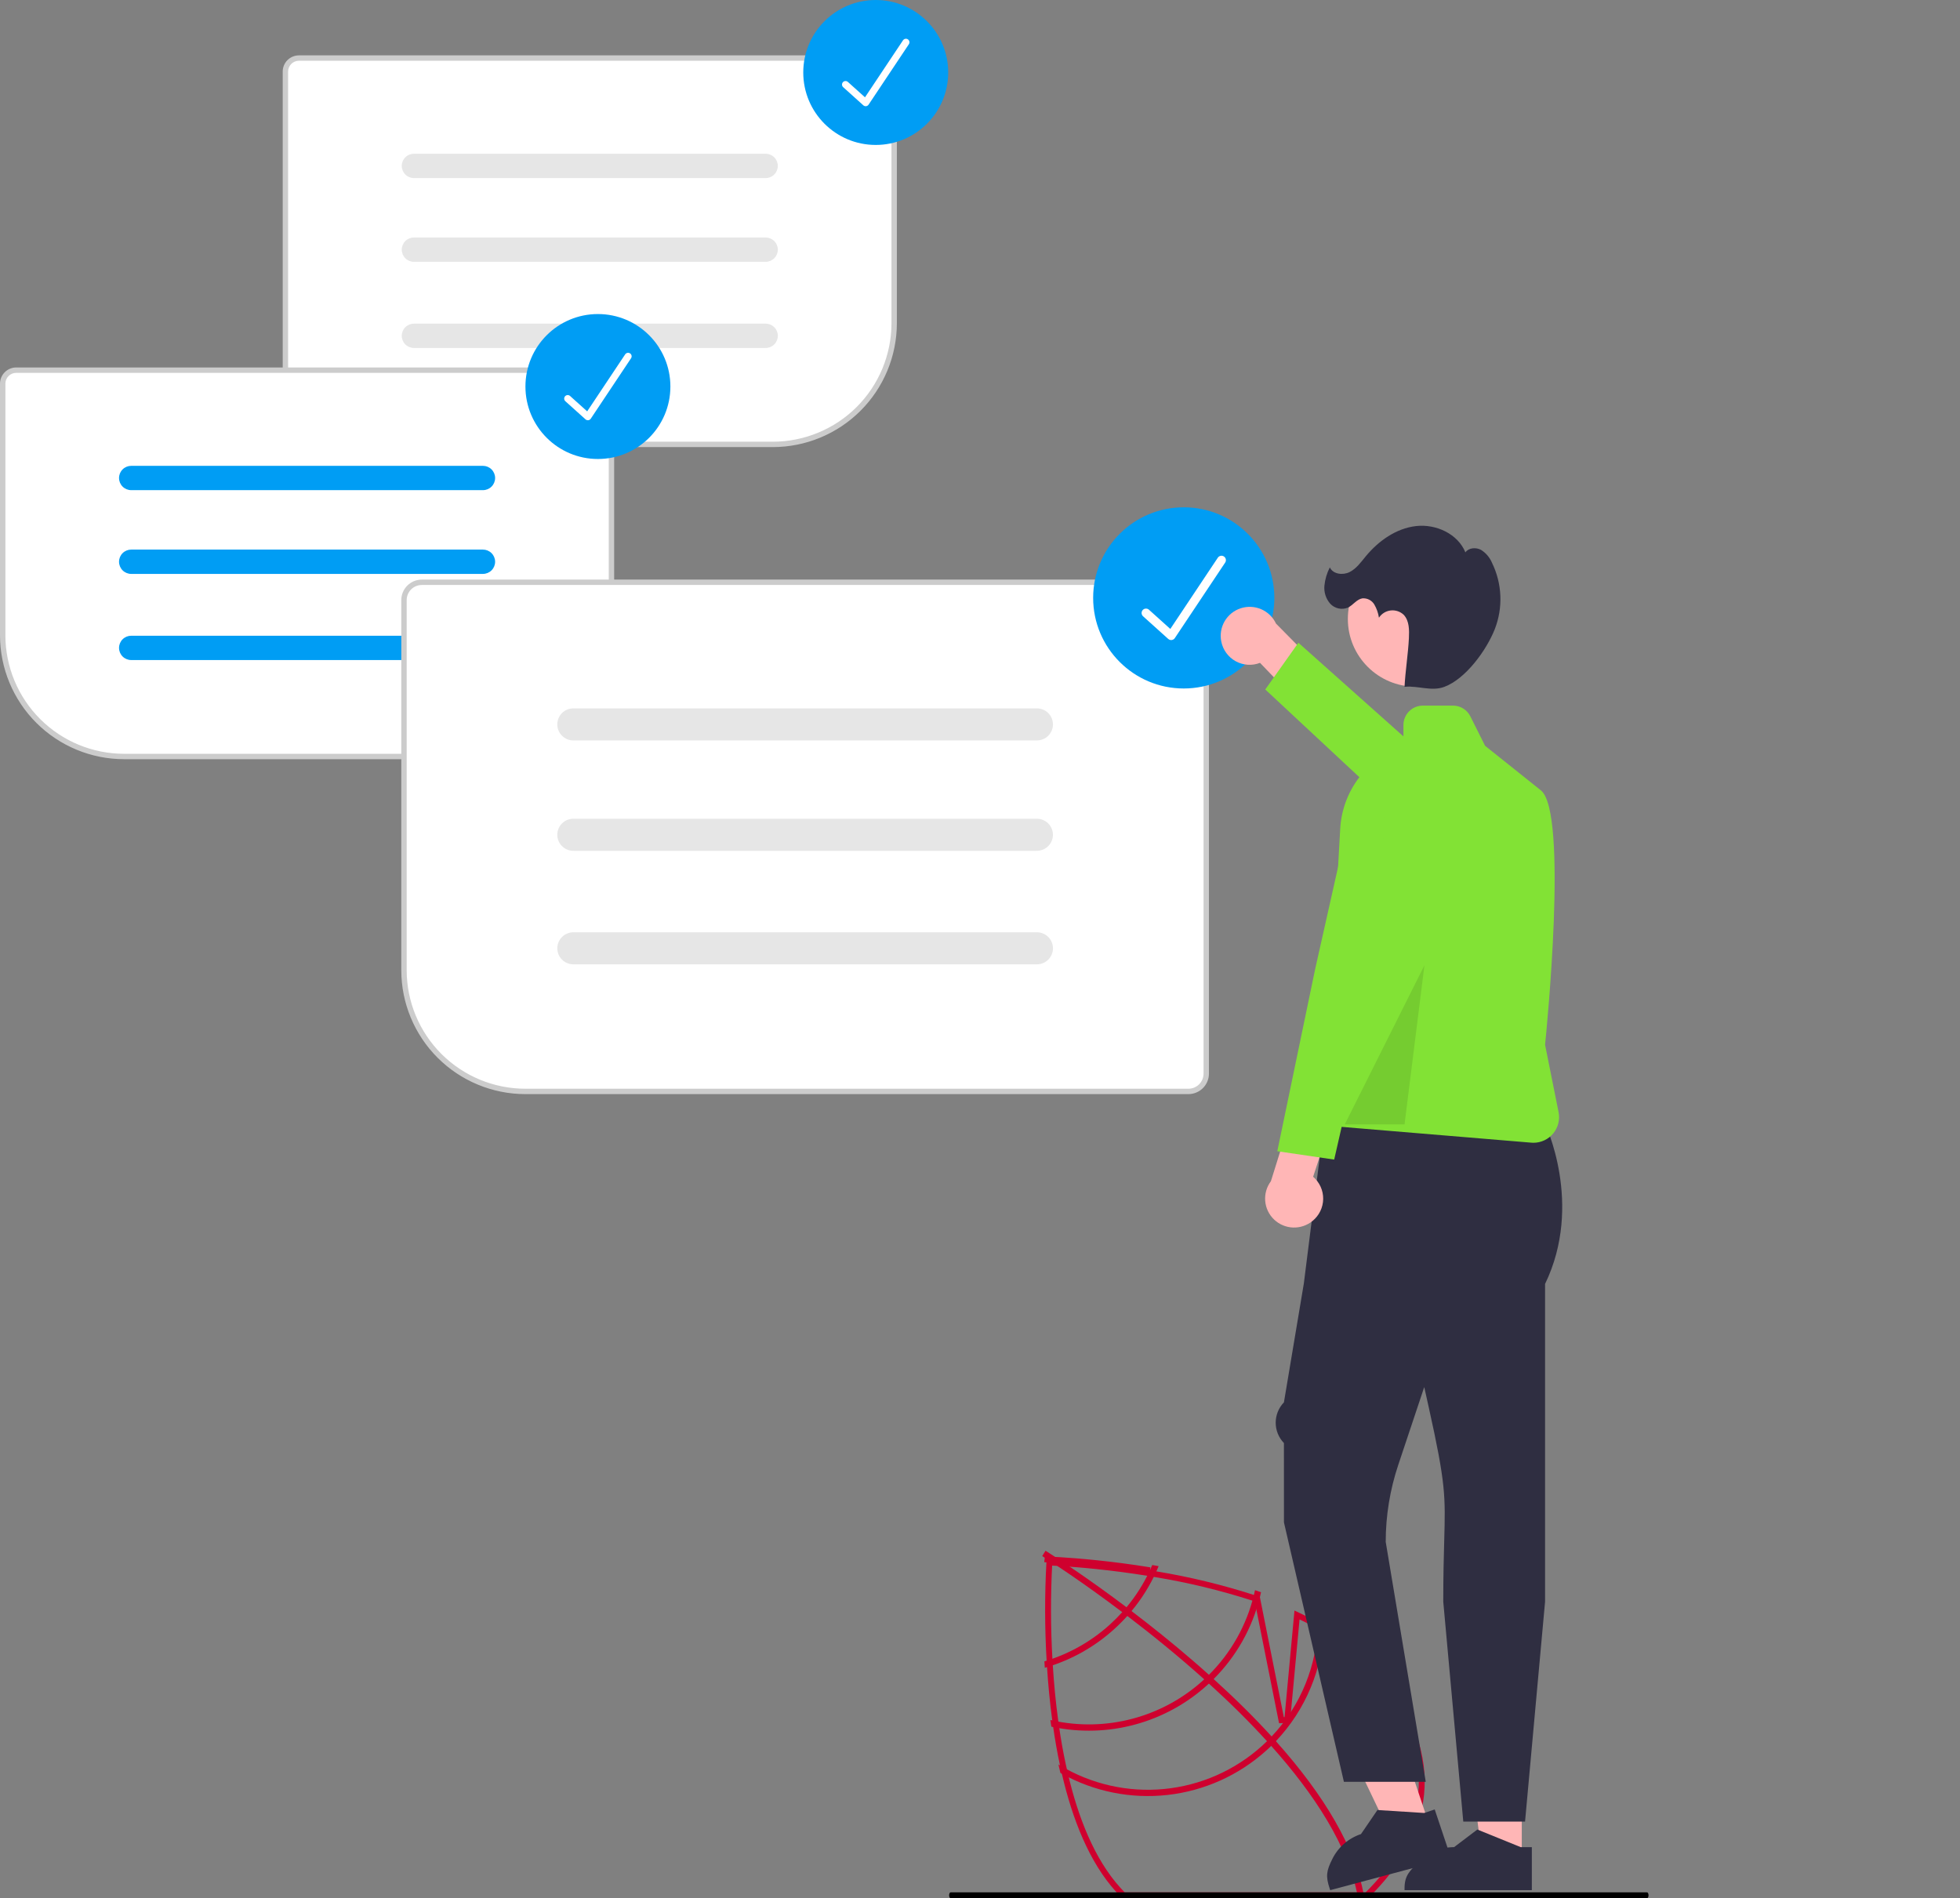 <svg width="667" height="646" viewBox="0 0 667 646" fill="none" xmlns="http://www.w3.org/2000/svg">
<rect x="0" y="0" width="667" height="646" fill="#808080" stroke="none"/>
<g clip-path="url(#clip0_1_2)">
<path d="M466.996 643.13L466.994 643.132C466.399 643.757 465.782 644.378 465.151 645.002H382.294C381.715 644.401 381.141 643.786 380.567 643.151L380.551 643.133L380.546 643.128L380.542 643.124C380.536 643.117 380.524 643.103 380.51 643.087C380.501 643.077 380.488 643.063 380.473 643.047C371.555 633.173 365.883 618.751 362.331 603.404L362.331 603.404L362.328 603.391C362.103 602.474 361.904 601.545 361.702 600.591L361.701 600.588C360.771 596.281 360.013 591.925 359.392 587.601L359.392 587.598C359.281 586.845 359.173 586.106 359.083 585.369L359.083 585.369L359.081 585.356C358.241 579.144 357.674 573.03 357.308 567.287C357.272 566.703 357.236 566.13 357.2 565.561C357.19 565.407 357.181 565.253 357.171 565.1C356.52 553.993 356.496 542.86 357.098 531.751C357.875 531.787 359.091 531.846 360.682 531.94C366.65 532.305 377.918 533.219 391.168 535.374C391.887 535.492 392.616 535.619 393.351 535.747L393.351 535.747L393.36 535.749C404.554 537.596 415.595 540.266 426.395 543.738C426.752 543.858 427.085 543.971 427.419 544.085C427.568 544.135 427.717 544.186 427.868 544.237L436.085 585.411L438.061 585.308L441.381 549.597C443.655 550.653 445.87 551.767 448.006 552.944L448.006 552.944C448.715 553.335 449.405 553.725 450.084 554.122L450.09 554.126L450.097 554.13C455.858 557.39 461.087 561.507 465.606 566.341C479.125 581.304 484.339 595.358 483.794 608.17C483.249 620.998 476.925 632.767 466.996 643.13ZM356.475 530.731L356.476 530.722C356.507 530.723 356.541 530.725 356.578 530.727C357.244 530.756 358.679 530.82 360.742 530.942C366.733 531.308 378.036 532.225 391.33 534.387L356.475 530.731Z" stroke="#CF002E" stroke-width="2"/>
<path d="M432.742 590.95L434.193 592.555C450.963 611.298 460.972 628.695 464.055 644.519C464.104 644.749 464.138 644.978 464.187 645.208L463.114 645.411L462.08 645.593C458.933 628.341 447.216 610.508 432.593 594.156C432.127 593.625 431.653 593.085 431.164 592.56C424.912 585.692 418.191 579.104 411.395 572.944C410.873 572.462 410.336 571.98 409.799 571.498C400.786 563.413 391.719 556.099 383.632 549.934C383.062 549.495 382.485 549.064 381.915 548.641C368.184 538.261 357.531 531.381 355.157 529.873C354.871 529.684 354.709 529.585 354.672 529.56L355.234 528.664L355.235 528.649L355.805 527.746C355.841 527.771 356.386 528.102 357.37 528.743C361.066 531.122 371 537.67 383.358 546.979C383.913 547.401 384.491 547.833 385.061 548.271C391.628 553.267 398.811 558.992 406.065 565.259C407.89 566.83 409.669 568.399 411.403 569.966C411.948 570.441 412.485 570.923 413.007 571.404C420.354 578.062 426.933 584.578 432.742 590.95Z" fill="#CF002E"/>
<path d="M392.118 532.607C391.87 533.203 391.604 533.798 391.329 534.385C389.233 538.913 386.553 543.148 383.356 546.982C382.888 547.532 382.411 548.09 381.916 548.64C380.576 550.115 379.151 551.541 377.64 552.919C371.459 558.506 364.133 562.683 356.172 565.158C355.915 565.241 355.667 565.323 355.41 565.397C355.456 566.12 355.502 566.835 355.548 567.577C355.805 567.504 356.053 567.431 356.309 567.348C364.757 564.805 372.532 560.417 379.072 554.504C380.671 553.061 382.193 551.535 383.632 549.932C384.127 549.391 384.604 548.833 385.063 548.274C388.481 544.172 391.327 539.626 393.522 534.76C393.779 534.174 394.035 533.588 394.283 532.992C393.549 532.864 392.825 532.736 392.118 532.607Z" fill="#CF002E"/>
<path d="M427.089 541.164C426.978 541.705 426.85 542.245 426.712 542.786C424.225 553.085 418.928 562.494 411.409 569.968C410.886 570.49 410.354 571.003 409.804 571.498C409.647 571.654 409.473 571.819 409.308 571.965C402.468 578.131 394.252 582.575 385.344 584.927C376.435 587.28 367.093 587.472 358.095 585.488C357.884 585.451 357.664 585.396 357.453 585.35C357.563 586.102 357.664 586.862 357.783 587.613C357.994 587.659 358.196 587.705 358.407 587.741C367.633 589.648 377.179 589.356 386.271 586.89C395.364 584.425 403.746 579.855 410.739 573.55C410.96 573.349 411.189 573.156 411.4 572.946C411.95 572.432 412.483 571.919 413.015 571.406C420.709 563.718 426.15 554.074 428.749 543.519C428.887 542.969 429.015 542.419 429.135 541.87C428.455 541.631 427.777 541.393 427.089 541.164Z" fill="#CF002E"/>
<path d="M448.485 550.52C448.493 551.033 448.493 551.555 448.485 552.068C448.331 566.547 442.708 580.433 432.741 590.949C432.227 591.499 431.695 592.031 431.163 592.562C430.585 593.121 430.007 593.68 429.41 594.211C420.181 602.517 408.522 607.642 396.154 608.828C383.786 610.014 371.364 607.199 360.72 600.798C360.537 600.703 360.36 600.599 360.188 600.487C360.408 601.458 360.628 602.411 360.867 603.363C361.031 603.455 361.187 603.547 361.353 603.629C372.305 609.727 384.893 612.252 397.354 610.849C409.815 609.446 421.524 604.185 430.842 595.805C431.438 595.265 432.034 594.724 432.594 594.156C433.144 593.634 433.667 593.102 434.19 592.553C444.299 581.907 450.134 567.922 450.586 553.259C450.604 552.764 450.613 552.269 450.613 551.775C449.916 551.344 449.2 550.932 448.485 550.52Z" fill="#CF002E"/>
<path d="M263.003 151.695H101.726C100.384 151.694 99.097 151.161 98.148 150.213C97.199 149.265 96.666 147.98 96.664 146.64V24.356C96.665 23.016 97.199 21.731 98.148 20.783C99.097 19.835 100.384 19.302 101.726 19.301H299.686C301.028 19.302 302.315 19.835 303.264 20.783C304.213 21.731 304.747 23.016 304.748 24.356V110.01C304.736 121.062 300.333 131.657 292.508 139.472C284.682 147.287 274.071 151.683 263.003 151.695Z" fill="white"/>
<path d="M263.005 152.154H101.728C100.264 152.153 98.861 151.571 97.826 150.538C96.791 149.504 96.209 148.103 96.207 146.641V24.357C96.209 22.895 96.791 21.494 97.826 20.461C98.861 19.427 100.264 18.846 101.728 18.844H299.688C301.151 18.845 302.555 19.427 303.59 20.46C304.625 21.494 305.207 22.895 305.208 24.357V110.011C305.196 121.184 300.745 131.896 292.833 139.797C284.921 147.697 274.194 152.142 263.005 152.154ZM101.728 20.676C100.751 20.677 99.814 21.066 99.123 21.756C98.432 22.446 98.043 23.381 98.042 24.357V146.641C98.043 147.617 98.432 148.553 99.123 149.243C99.814 149.933 100.751 150.321 101.728 150.322H263.005C273.708 150.31 283.969 146.059 291.537 138.502C299.105 130.945 303.361 120.698 303.374 110.011V24.357C303.372 23.381 302.984 22.446 302.293 21.756C301.602 21.066 300.665 20.677 299.688 20.676H101.728Z" fill="#CCCCCC"/>
<path d="M260.559 60.599H140.862C139.763 60.599 138.709 60.163 137.932 59.387C137.155 58.611 136.719 57.559 136.719 56.462C136.719 55.364 137.155 54.312 137.932 53.536C138.709 52.76 139.763 52.324 140.862 52.324H260.559C261.656 52.326 262.709 52.763 263.484 53.538C264.26 54.314 264.696 55.365 264.696 56.462C264.696 57.558 264.26 58.609 263.484 59.385C262.709 60.161 261.656 60.597 260.559 60.599Z" fill="#E6E6E6"/>
<path d="M260.559 89.101H140.862C139.763 89.101 138.709 88.665 137.932 87.889C137.155 87.113 136.719 86.061 136.719 84.964C136.719 83.866 137.155 82.814 137.932 82.038C138.709 81.262 139.763 80.826 140.862 80.826H260.559C261.657 80.826 262.711 81.262 263.488 82.038C264.265 82.814 264.702 83.866 264.702 84.964C264.702 86.061 264.265 87.113 263.488 87.889C262.711 88.665 261.657 89.101 260.559 89.101Z" fill="#E6E6E6"/>
<path d="M260.559 118.417H140.862C139.763 118.417 138.709 117.982 137.932 117.206C137.155 116.43 136.719 115.377 136.719 114.28C136.719 113.183 137.155 112.13 137.932 111.354C138.709 110.578 139.763 110.143 140.862 110.143H260.559C261.657 110.143 262.711 110.578 263.488 111.354C264.265 112.13 264.702 113.183 264.702 114.28C264.702 115.377 264.265 116.43 263.488 117.206C262.711 117.982 261.657 118.417 260.559 118.417Z" fill="#E6E6E6"/>
<path d="M203.475 257.905H42.198C31.13 257.892 20.52 253.496 12.694 245.682C4.868 237.867 0.466 227.271 0.453 216.219V130.565C0.455 129.225 0.989 127.94 1.938 126.992C2.887 126.044 4.174 125.511 5.516 125.51H203.475C204.817 125.511 206.104 126.044 207.053 126.992C208.002 127.94 208.536 129.225 208.538 130.565V252.849C208.536 254.189 208.002 255.474 207.053 256.422C206.104 257.37 204.817 257.903 203.475 257.905Z" fill="white"/>
<path d="M203.481 258.364H42.203C31.014 258.351 20.287 253.907 12.375 246.006C4.463 238.106 0.013 227.394 0 216.221V130.566C0.002 129.104 0.584 127.703 1.619 126.669C2.654 125.636 4.058 125.054 5.521 125.053H203.481C204.944 125.054 206.348 125.636 207.383 126.669C208.418 127.703 209 129.104 209.002 130.566V252.85C209 254.312 208.418 255.713 207.383 256.747C206.348 257.781 204.944 258.362 203.481 258.364ZM5.521 126.885C4.544 126.886 3.607 127.274 2.916 127.965C2.225 128.655 1.836 129.59 1.835 130.566V216.221C1.847 226.908 6.104 237.154 13.672 244.711C21.24 252.268 31.501 256.519 42.203 256.531H203.481C204.458 256.53 205.395 256.142 206.086 255.452C206.777 254.762 207.166 253.826 207.167 252.85V130.566C207.166 129.59 206.777 128.655 206.086 127.965C205.395 127.274 204.458 126.886 203.481 126.885H5.521Z" fill="#CCCCCC"/>
<path d="M164.348 166.808H44.651C43.552 166.808 42.498 166.372 41.721 165.596C40.944 164.82 40.508 163.768 40.508 162.671C40.508 161.573 40.944 160.521 41.721 159.745C42.498 158.969 43.552 158.533 44.651 158.533H164.348C165.447 158.533 166.5 158.969 167.277 159.745C168.054 160.521 168.491 161.573 168.491 162.671C168.491 163.768 168.054 164.82 167.277 165.596C166.5 166.372 165.447 166.808 164.348 166.808Z" fill="#009DF4"/>
<path d="M164.348 195.31H44.651C43.552 195.31 42.498 194.874 41.721 194.098C40.944 193.322 40.508 192.27 40.508 191.173C40.508 190.075 40.944 189.023 41.721 188.247C42.498 187.471 43.552 187.035 44.651 187.035H164.348C165.447 187.035 166.5 187.471 167.277 188.247C168.054 189.023 168.491 190.075 168.491 191.173C168.491 192.27 168.054 193.322 167.277 194.098C166.5 194.874 165.447 195.31 164.348 195.31Z" fill="#009DF4"/>
<path d="M164.348 224.626H44.651C43.552 224.626 42.498 224.191 41.721 223.415C40.944 222.639 40.508 221.586 40.508 220.489C40.508 219.392 40.944 218.339 41.721 217.563C42.498 216.787 43.552 216.352 44.651 216.352H164.348C165.447 216.352 166.5 216.787 167.277 217.563C168.054 218.339 168.491 219.392 168.491 220.489C168.491 221.586 168.054 222.639 167.277 223.415C166.5 224.191 165.447 224.626 164.348 224.626Z" fill="#009DF4"/>
<path d="M404.423 371.889H178.76C167.693 371.876 157.082 367.48 149.256 359.666C141.43 351.851 137.028 341.255 137.016 330.203V204.22C137.018 202.492 137.706 200.836 138.929 199.614C140.153 198.392 141.811 197.705 143.541 197.703H404.423C406.154 197.705 407.812 198.392 409.035 199.614C410.259 200.836 410.947 202.492 410.949 204.22V365.372C410.947 367.099 410.259 368.756 409.036 369.977C407.812 371.199 406.154 371.886 404.423 371.889Z" fill="white"/>
<path d="M404.429 372.346H178.766C167.577 372.333 156.85 367.889 148.938 359.988C141.026 352.088 136.575 341.376 136.562 330.203V204.219C136.565 202.37 137.301 200.597 138.611 199.289C139.92 197.982 141.695 197.246 143.547 197.244H404.429C406.281 197.246 408.056 197.982 409.365 199.289C410.675 200.597 411.411 202.37 411.413 204.219V365.371C411.411 367.22 410.675 368.993 409.365 370.3C408.056 371.608 406.281 372.344 404.429 372.346ZM143.547 199.076C142.182 199.078 140.873 199.62 139.907 200.584C138.942 201.548 138.399 202.855 138.397 204.219V330.203C138.41 340.89 142.666 351.136 150.234 358.693C157.802 366.25 168.063 370.501 178.766 370.513H404.429C405.794 370.512 407.103 369.969 408.069 369.005C409.034 368.041 409.577 366.734 409.578 365.371V204.219C409.577 202.855 409.034 201.548 408.068 200.584C407.103 199.62 405.794 199.078 404.429 199.076H143.547Z" fill="#CCCCCC"/>
<path d="M352.859 251.979H195.116C194.398 251.98 193.687 251.84 193.024 251.566C192.361 251.293 191.758 250.891 191.25 250.385C190.742 249.878 190.34 249.277 190.065 248.615C189.79 247.953 189.648 247.243 189.648 246.527C189.648 245.81 189.79 245.101 190.065 244.439C190.34 243.777 190.742 243.175 191.25 242.669C191.758 242.162 192.361 241.761 193.024 241.487C193.687 241.214 194.398 241.073 195.116 241.074H352.859C353.576 241.073 354.287 241.214 354.95 241.487C355.614 241.761 356.216 242.162 356.724 242.669C357.232 243.175 357.635 243.777 357.91 244.439C358.184 245.101 358.326 245.81 358.326 246.527C358.326 247.243 358.184 247.953 357.91 248.615C357.635 249.277 357.232 249.878 356.724 250.385C356.216 250.891 355.614 251.293 354.95 251.566C354.287 251.84 353.576 251.98 352.859 251.979Z" fill="#E6E6E6"/>
<path d="M352.859 289.542H195.116C194.398 289.543 193.687 289.402 193.024 289.129C192.361 288.855 191.758 288.454 191.25 287.947C190.742 287.441 190.34 286.839 190.065 286.177C189.79 285.515 189.648 284.806 189.648 284.089C189.648 283.373 189.79 282.663 190.065 282.001C190.34 281.339 190.742 280.738 191.25 280.231C191.758 279.725 192.361 279.323 193.024 279.05C193.687 278.776 194.398 278.636 195.116 278.637H352.859C354.307 278.637 355.696 279.211 356.72 280.234C357.744 281.256 358.319 282.643 358.319 284.089C358.319 285.535 357.744 286.922 356.72 287.945C355.696 288.967 354.307 289.542 352.859 289.542Z" fill="#E6E6E6"/>
<path d="M352.859 328.178H195.117C193.668 328.178 192.28 327.604 191.256 326.581C190.232 325.559 189.656 324.172 189.656 322.726C189.656 321.28 190.232 319.893 191.256 318.87C192.28 317.848 193.668 317.273 195.117 317.273H352.859C353.577 317.273 354.288 317.413 354.951 317.686C355.614 317.96 356.217 318.362 356.725 318.868C357.233 319.374 357.635 319.976 357.91 320.638C358.185 321.3 358.327 322.009 358.327 322.726C358.327 323.443 358.185 324.152 357.91 324.814C357.635 325.476 357.233 326.078 356.725 326.584C356.217 327.09 355.614 327.492 354.951 327.765C354.288 328.039 353.577 328.179 352.859 328.178Z" fill="#E6E6E6"/>
<path d="M402.836 234.303C419.863 234.303 433.665 220.5 433.665 203.473C433.665 186.447 419.863 172.644 402.836 172.644C385.81 172.644 372.007 186.447 372.007 203.473C372.007 220.5 385.81 234.303 402.836 234.303Z" fill="#009DF4"/>
<path d="M415.682 190.628L398.554 216.319L389.99 208.611" stroke="white" stroke-width="3" stroke-linecap="round" stroke-linejoin="round"/>
<path d="M486.39 621.031L473.647 625.287L451.145 578.23L469.953 571.949L486.39 621.031Z" fill="#FFB6B6"/>
<path d="M493.767 632.28L452.678 643.254L452.504 642.735C451.076 638.469 451.396 636.651 453.407 632.626C454.39 630.644 455.757 628.876 457.429 627.425C459.101 625.974 461.045 624.868 463.148 624.172L463.149 624.172L468.75 615.979L484.658 616.989L488.245 615.791L493.767 632.28Z" fill="#2F2E41"/>
<path d="M517.872 632.996H504.436L498.043 581.242L517.875 581.243L517.872 632.996Z" fill="#FFB6B6"/>
<path d="M521.295 643.254L477.969 643.253V642.705C477.969 638.207 479.723 636.727 482.909 633.547C484.471 631.978 486.329 630.735 488.376 629.888C490.423 629.041 492.617 628.609 494.832 628.615H494.833L502.748 622.619L517.513 628.616L521.295 628.616L521.295 643.254Z" fill="#2F2E41"/>
<path d="M415.612 218.335C415.889 219.741 416.471 221.069 417.317 222.225C418.163 223.382 419.253 224.34 420.51 225.03C421.767 225.721 423.16 226.128 424.592 226.223C426.023 226.318 427.458 226.098 428.795 225.579L444.308 241.751L456.448 234.735L434.221 212.204C433.199 210.019 431.41 208.283 429.193 207.327C426.975 206.371 424.483 206.26 422.189 207.016C419.896 207.771 417.959 209.341 416.747 211.427C415.535 213.513 415.131 215.971 415.612 218.335Z" fill="#FFB6B6"/>
<path d="M516 299.65L522.993 292.425L482.553 255.025L441.851 218.734L430.578 234.641L473.23 274.396L516 299.65Z" fill="#82E235"/>
<path d="M491.152 545.088C491.152 536.008 491.332 529.532 491.477 524.328C491.9 509.098 492.013 505.004 486.177 478.778L484.678 472.042L475.839 498.522C473.015 506.969 471.572 515.815 471.566 524.721L485.195 606.379H457.339L436.937 518.098L436.927 491.094C435.13 489.237 434.125 486.755 434.125 484.172C434.125 481.589 435.13 479.107 436.927 477.249L443.705 436.793L450.566 382.27H525.713C525.713 382.27 538.975 409.719 525.796 436.948L525.794 545.121L518.985 619.916H497.963L491.152 545.088Z" fill="#2F2E41"/>
<path d="M521.12 388.871L450.83 383.022L450.465 382.992L456.074 282.166C456.404 275.826 458.632 269.732 462.469 264.67C466.306 259.609 471.576 255.815 477.597 253.778V246.722C477.599 244.975 478.295 243.301 479.531 242.066C480.768 240.831 482.445 240.137 484.193 240.135H494.464C495.689 240.131 496.892 240.47 497.935 241.113C498.978 241.757 499.819 242.679 500.364 243.776L505.386 253.806L524.376 268.976C533.755 276.469 526.206 351.592 525.8 355.556L530.393 378.488C530.646 379.749 530.615 381.051 530.304 382.299C529.992 383.548 529.408 384.711 528.592 385.707C527.777 386.703 526.751 387.506 525.587 388.059C524.424 388.611 523.152 388.899 521.864 388.903C521.617 388.902 521.369 388.891 521.12 388.871Z" fill="#82E235"/>
<path d="M446.68 415.494C447.791 414.588 448.69 413.449 449.313 412.159C449.936 410.868 450.268 409.457 450.286 408.024C450.304 406.592 450.006 405.173 449.416 403.867C448.825 402.562 447.954 401.402 446.866 400.469L453.84 379.185L441.921 371.799L432.495 401.993C431.047 403.923 430.357 406.316 430.557 408.72C430.758 411.124 431.834 413.371 433.583 415.035C435.331 416.699 437.63 417.665 440.044 417.749C442.458 417.834 444.819 417.031 446.68 415.494Z" fill="#FFB6B6"/>
<path d="M471.198 270.805L461.521 267.584L447.545 329.853L434.672 391.78L454.033 394.625L469.047 328.78L471.198 270.805Z" fill="#82E235"/>
<path d="M481.765 233.691C494.515 233.691 504.85 223.37 504.85 210.638C504.85 197.907 494.515 187.586 481.765 187.586C469.015 187.586 458.68 197.907 458.68 210.638C458.68 223.37 469.015 233.691 481.765 233.691Z" fill="#FFB6B6"/>
<path d="M450.702 199.349C450.915 197.164 451.542 195.039 452.549 193.089C453.629 195.432 456.995 195.839 459.299 194.672C461.603 193.506 463.147 191.291 464.793 189.303C469.138 184.059 475.113 179.805 481.884 179.03C488.656 178.256 496.12 181.669 498.679 187.977C499.827 186.385 502.277 186.208 504.009 187.134C505.683 188.188 506.989 189.733 507.749 191.557C509.453 195.049 510.416 198.855 510.578 202.736C510.739 206.617 510.096 210.489 508.688 214.11C505.836 221.315 498.795 231.023 491.53 233.743C487.119 235.394 482.664 233.28 477.974 233.743C478.219 228.631 479.212 222.323 479.457 217.211C479.592 214.412 479.612 211.279 477.697 209.23C477.109 208.673 476.407 208.252 475.638 207.997C474.87 207.741 474.054 207.657 473.25 207.751C472.445 207.845 471.671 208.114 470.983 208.539C470.294 208.965 469.707 209.536 469.264 210.213C469.027 208.624 468.489 207.094 467.68 205.705C467.265 205.016 466.665 204.457 465.949 204.09C465.232 203.724 464.427 203.564 463.625 203.63C461.667 203.951 460.457 205.959 458.659 206.799C457.638 207.208 456.517 207.295 455.445 207.05C454.373 206.804 453.402 206.238 452.661 205.426C451.942 204.597 451.397 203.631 451.061 202.587C450.724 201.543 450.602 200.441 450.702 199.349Z" fill="#2F2E41"/>
<path opacity="0.1" d="M484.749 328.5L457.637 382.647H477.971L484.749 328.5Z" fill="black"/>
<path d="M561 645C561 645.131 560.987 645.262 560.962 645.383C560.937 645.505 560.901 645.615 560.854 645.708C560.808 645.801 560.752 645.875 560.692 645.925C560.631 645.975 560.566 646 560.5 646H323.5C323.367 646 323.24 645.895 323.146 645.707C323.053 645.52 323 645.265 323 645C323 644.735 323.053 644.48 323.146 644.293C323.24 644.105 323.367 644 323.5 644H560.5C560.566 644 560.631 644.025 560.692 644.075C560.752 644.125 560.808 644.199 560.854 644.292C560.901 644.385 560.937 644.495 560.962 644.617C560.987 644.738 561 644.869 561 645Z" fill="black"/>
<path d="M298.016 49.327C311.638 49.327 322.68 38.285 322.68 24.663C322.68 11.042 311.638 0 298.016 0C284.395 0 273.353 11.042 273.353 24.663C273.353 38.285 284.395 49.327 298.016 49.327Z" fill="#009DF4"/>
<path d="M308.293 14.387L294.591 34.94L287.74 28.774" stroke="white" stroke-width="2.4" stroke-linecap="round" stroke-linejoin="round"/>
<path d="M203.473 156.202C217.095 156.202 228.137 145.16 228.137 131.538C228.137 117.917 217.095 106.875 203.473 106.875C189.852 106.875 178.81 117.917 178.81 131.538C178.81 145.16 189.852 156.202 203.473 156.202Z" fill="#009DF4"/>
<path d="M213.75 121.262L200.048 141.815L193.197 135.649" stroke="white" stroke-width="2.4" stroke-linecap="round" stroke-linejoin="round"/>
</g>
<defs>
<clipPath id="clip0_1_2">
<rect width="666.467" height="646" fill="white"/>
</clipPath>
</defs>
</svg>
